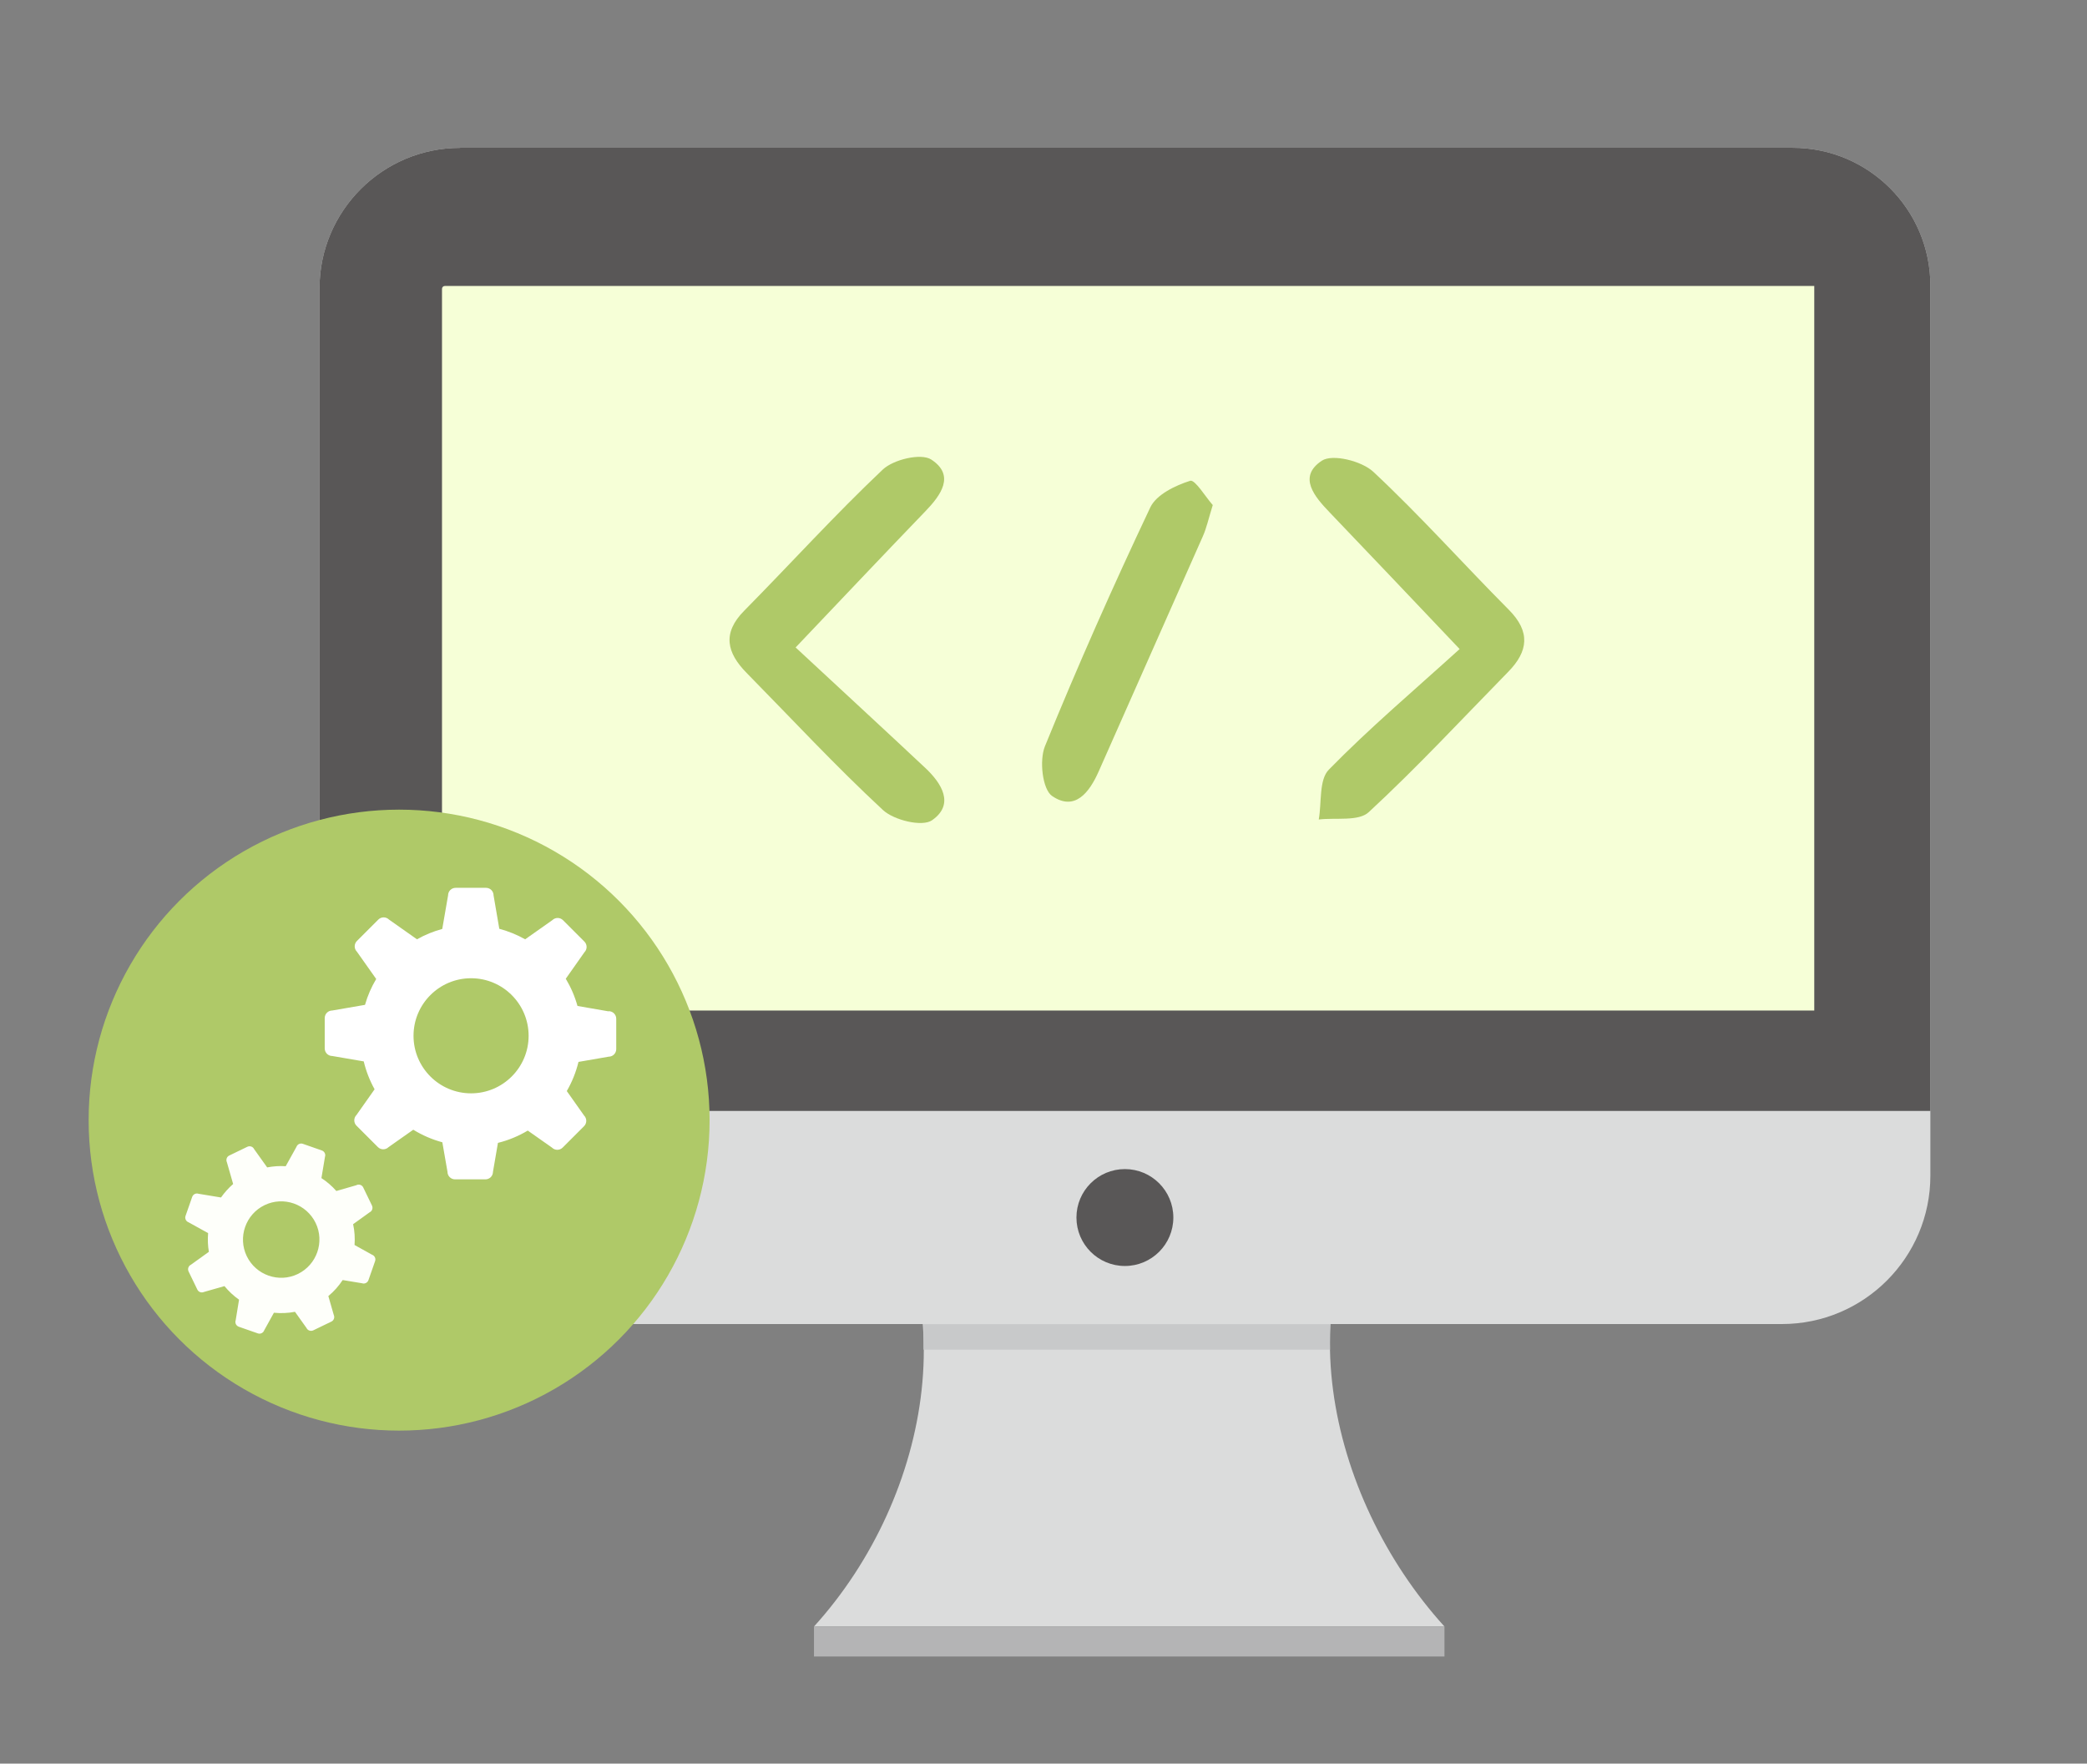 <?xml version="1.0" encoding="UTF-8"?>
<svg id="a" data-name="レイヤー_1" xmlns="http://www.w3.org/2000/svg" viewBox="0 0 247.7 209.31">
  <rect x="0" y="0" width="247.7" height="209.31" fill="#808080" stroke="none"/>
  <g>
    <g>
      <path d="M166.09,136.92h-65.03c14.07,15.5,9.61,40.62-4.45,56.12h74.83c-14.07-15.5-19.41-40.62-5.34-56.12Z" style="fill: #dbdcdc;"/>
      <rect x="96.61" y="193.04" width="74.83" height="3.56" style="fill: #b4b4b5;"/>
      <rect x="109.61" y="157.15" width="48.24" height="3.03" style="fill: #c8c9ca;"/>
      <path d="M54.61,17.54h158.15c9.03,0,16.35,7.33,16.35,16.35v105.64c0,9.72-7.89,17.61-17.61,17.61H55.53c-9.72,0-17.61-7.89-17.61-17.61V34.24c0-9.21,7.48-16.69,16.69-16.69Z" style="fill: #dbdcdc;"/>
      <path d="M54.61,17.54h158.15c9.03,0,16.35,7.33,16.35,16.35v97.96H37.92V34.24c0-9.21,7.48-16.69,16.69-16.69Z" style="fill: #595757;"/>
      <circle cx="133.51" cy="144.5" r="5.75" style="fill: #595757;"/>
    </g>
    <path d="M90.9-4.5h85.99v162.87h-85.65c-.19,0-.34-.15-.34-.34V-4.5h0Z" transform="translate(210.83 -56.96) rotate(90)" style="fill: #f6ffd7;"/>
  </g>
  <g>
    <path d="M94.44,76.85c5.45,5.06,10.42,9.64,15.35,14.26,1.98,1.85,3.55,4.35.83,6.24-1.16.81-4.51,0-5.82-1.21-5.61-5.2-10.82-10.82-16.19-16.28-2.34-2.38-2.92-4.71-.29-7.37,5.5-5.57,10.77-11.39,16.45-16.76,1.27-1.2,4.55-1.98,5.76-1.19,2.86,1.87,1.16,4.22-.73,6.17-4.8,4.98-9.55,10.01-15.37,16.13Z" style="fill: #afc968;"/>
    <path d="M173.24,77.03c-5.88-6.19-10.63-11.21-15.41-16.2-1.83-1.9-3.82-4.24-.95-6.15,1.26-.84,4.74.03,6.11,1.31,5.59,5.22,10.69,10.95,16.08,16.37,2.6,2.61,2.32,4.94-.06,7.37-5.48,5.6-10.82,11.35-16.56,16.66-1.21,1.12-3.91.63-5.93.87.36-2.01.01-4.72,1.2-5.92,4.83-4.94,10.13-9.42,15.52-14.31Z" style="fill: #afc968;"/>
    <path d="M143.94,59.94c-.52,1.67-.74,2.73-1.17,3.69-4.1,9.3-8.25,18.58-12.35,27.88-1.12,2.55-2.85,4.81-5.55,2.96-1.15-.79-1.53-4.23-.85-5.9,3.9-9.57,8.09-19.02,12.51-28.36.72-1.51,2.96-2.59,4.73-3.15.57-.18,1.86,1.97,2.67,2.87Z" style="fill: #afc968;"/>
  </g>
  <g>
    <circle cx="47.37" cy="132.94" r="36.85" style="fill: #afc968;"/>
    <g>
      <path d="M72.23,120.03l-3.69-.64c-.32-1.15-.79-2.23-1.39-3.23l2.21-3.14c.35-.35.35-.92,0-1.27l-2.54-2.54c-.35-.35-.92-.35-1.27,0l-3.22,2.27c-.96-.54-1.99-.96-3.07-1.25l-.68-3.96c0-.5-.4-.9-.9-.9h-3.6c-.5,0-.9.4-.9.9l-.69,3.98c-1.06.29-2.07.7-3,1.23l-3.32-2.34c-.35-.35-.92-.35-1.27,0l-2.54,2.54c-.35.35-.35.92,0,1.27l2.29,3.24c-.57.95-1.02,1.98-1.33,3.07l-3.88.67c-.5,0-.9.4-.9.9v3.6c0,.5.4.9.9.9l3.73.64c.28,1.17.72,2.29,1.29,3.31l-2.15,3.05c-.35.35-.35.92,0,1.27l2.54,2.54c.35.35.92.35,1.27,0l2.93-2.06c1.06.65,2.22,1.16,3.45,1.49l.61,3.5c0,.5.4.9.9.9h3.6c.5,0,.9-.4.9-.9l.59-3.43c1.26-.31,2.45-.81,3.54-1.46l2.87,2.02c.35.35.92.35,1.27,0l2.54-2.54c.35-.35.35-.92,0-1.27l-2.05-2.9c.62-1.07,1.09-2.23,1.39-3.46l3.58-.62c.5,0,.9-.4.9-.9v-3.6c0-.5-.4-.9-.9-.9ZM49.08,122.93c0-3.77,3.06-6.83,6.83-6.83s6.83,3.06,6.83,6.83-3.06,6.83-6.83,6.83-6.83-3.06-6.83-6.83Z" style="fill: #fff;"/>
      <path d="M42.31,140.66l-2.39.69c-.52-.59-1.12-1.11-1.77-1.53l.42-2.52c.11-.31-.06-.65-.37-.76l-2.26-.79c-.31-.11-.65.06-.76.37l-1.27,2.29c-.73-.05-1.47,0-2.2.14l-1.55-2.17c-.14-.3-.5-.42-.8-.28l-2.15,1.04c-.3.14-.42.5-.28.8l.74,2.58c-.55.48-1.03,1.02-1.44,1.6l-2.66-.44c-.31-.11-.65.06-.76.37l-.79,2.26c-.11.31.06.65.37.76l2.31,1.28c-.06.73-.04,1.48.09,2.22l-2.13,1.53c-.3.14-.42.5-.28.8l1.04,2.15c.14.3.5.42.8.28l2.42-.69c.51.62,1.09,1.16,1.73,1.61l-.4,2.45c-.11.31.06.65.37.76l2.26.79c.31.11.65-.06.76-.37l1.15-2.08c.82.08,1.66.05,2.5-.11l1.37,1.92c.14.3.5.42.8.28l2.15-1.04c.3-.14.42-.5.28-.8l-.64-2.23c.67-.55,1.23-1.19,1.7-1.9l2.3.38c.31.11.65-.06.76-.37l.79-2.26c.11-.31-.06-.65-.37-.76l-2.07-1.15c.06-.82.01-1.65-.17-2.47l1.96-1.41c.3-.14.42-.5.28-.8l-1.04-2.15c-.14-.3-.5-.42-.8-.28ZM29.29,149.09c-1.09-2.25-.14-4.97,2.11-6.06,2.25-1.09,4.97-.14,6.06,2.11,1.09,2.25.14,4.97-2.11,6.06s-4.97.14-6.06-2.11Z" style="fill: #fefffa;"/>
    </g>
  </g>
</svg>